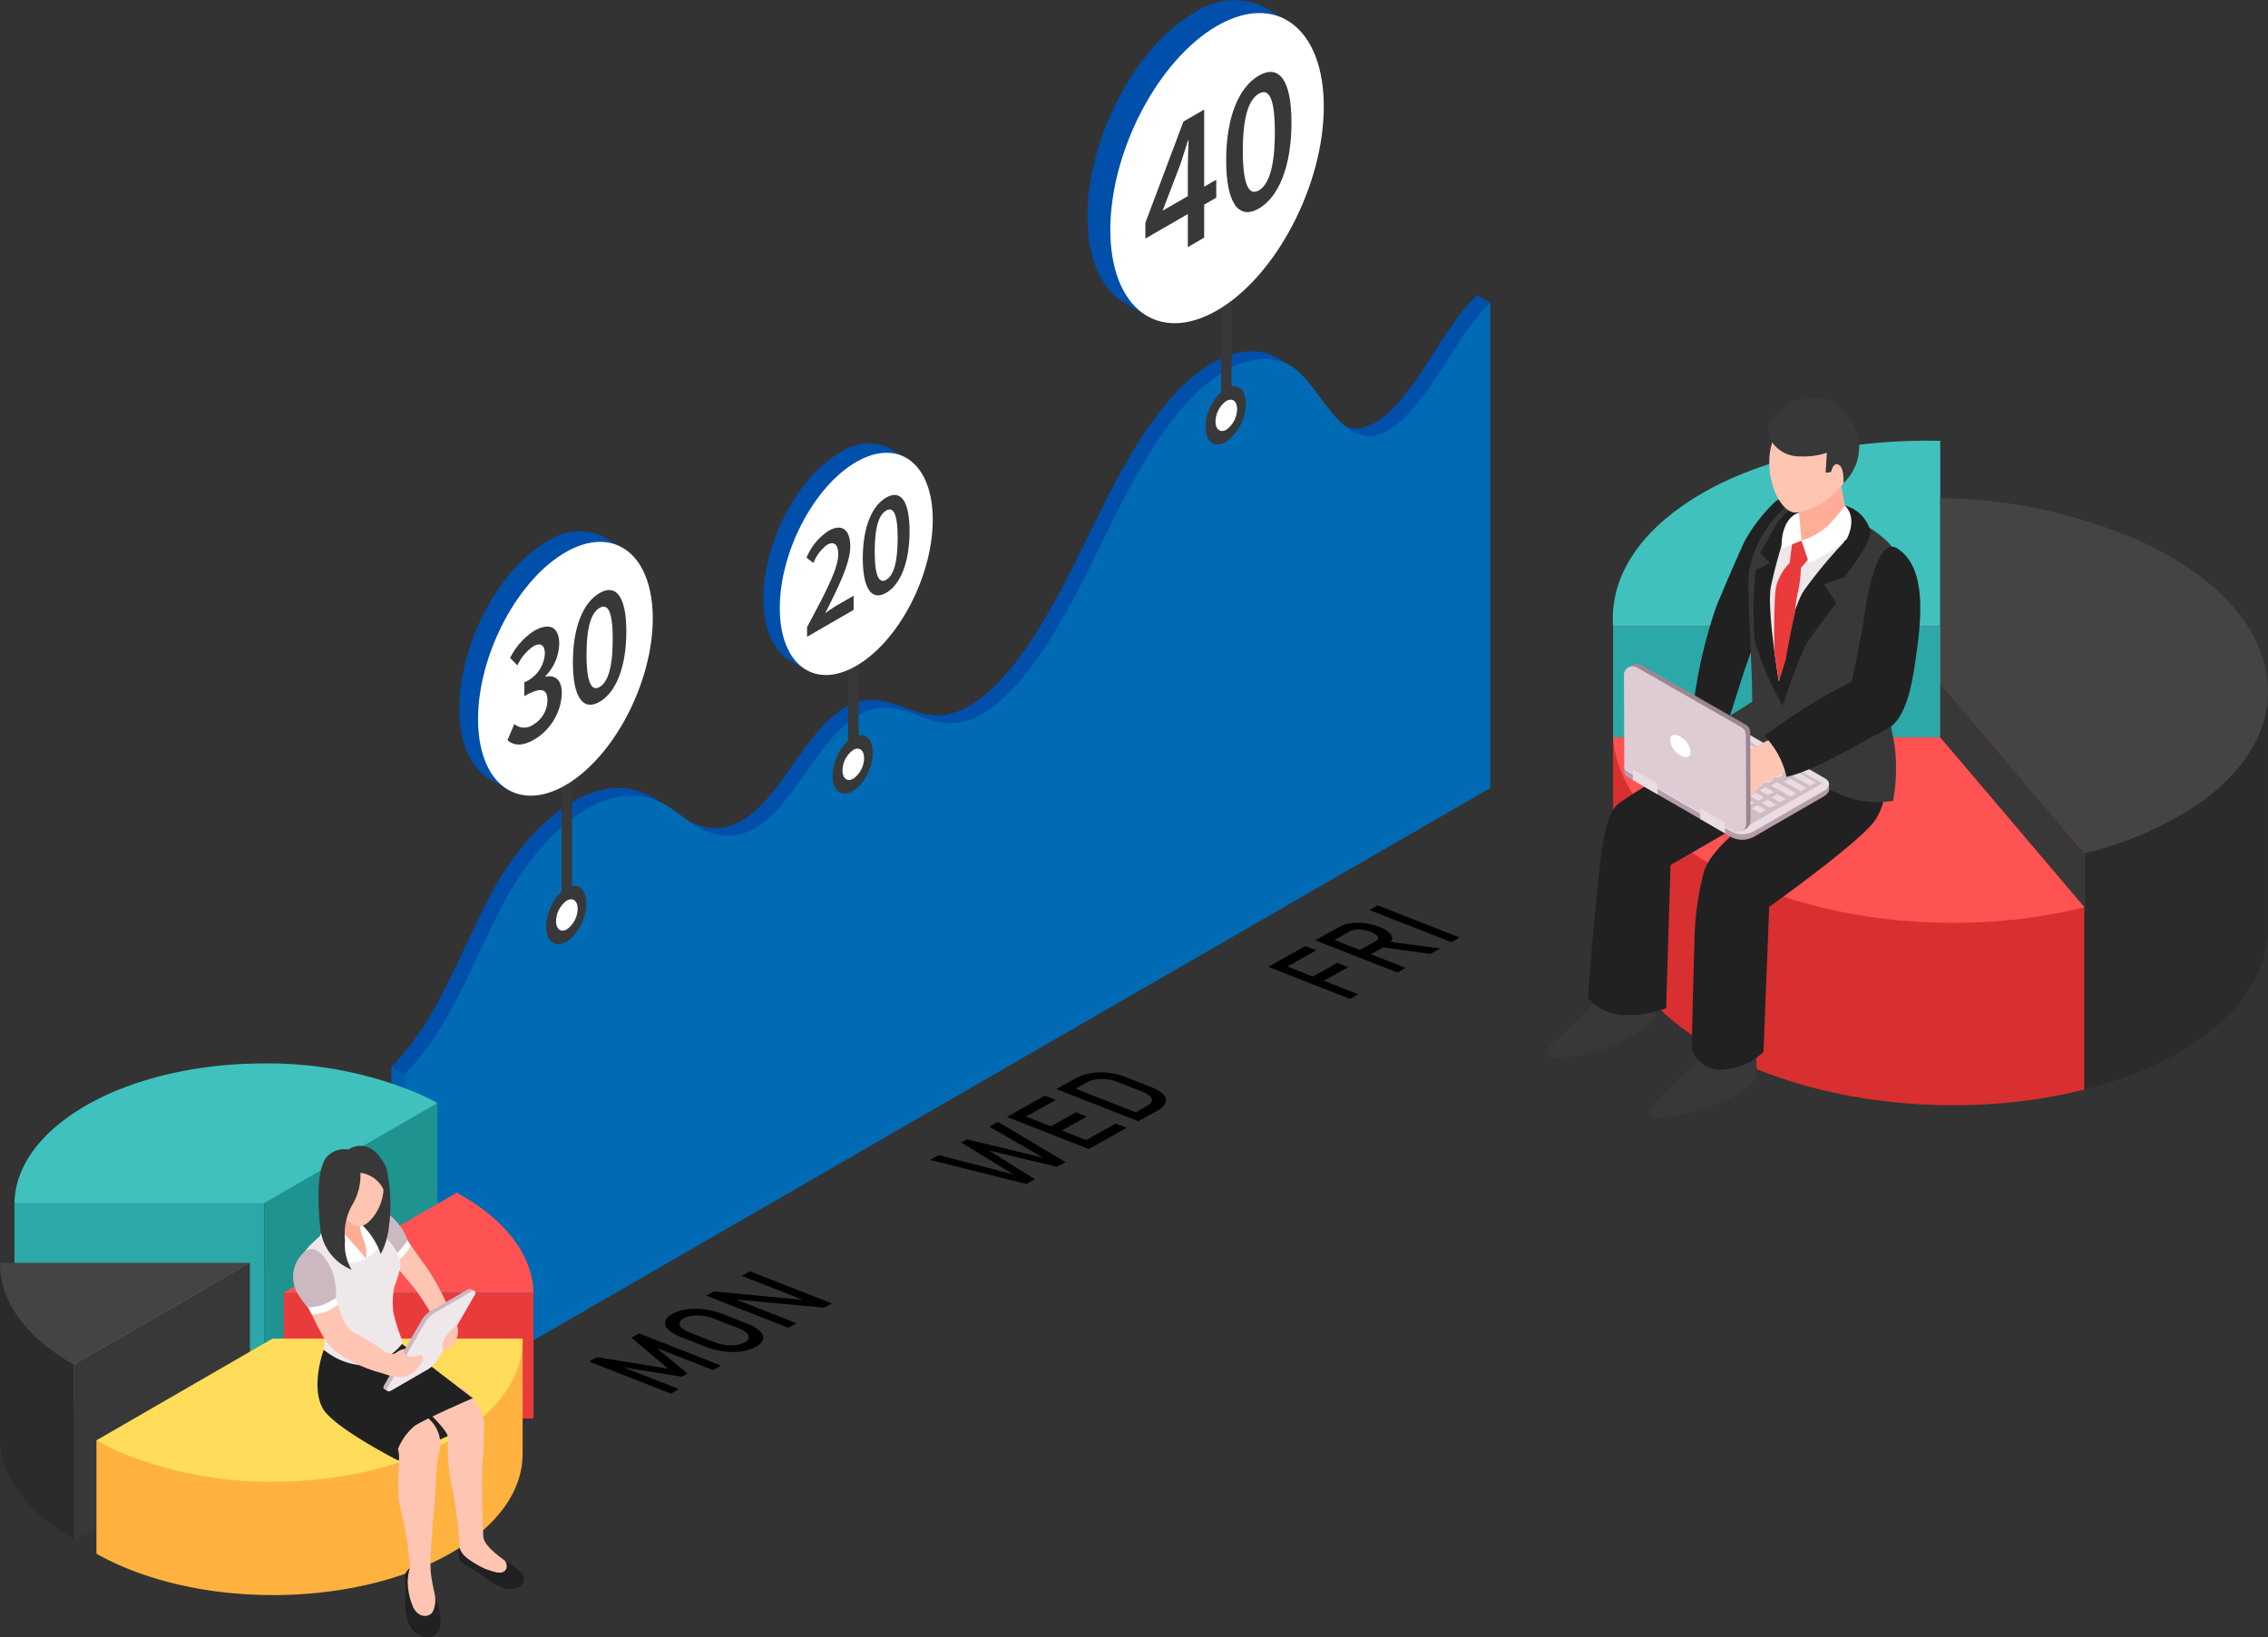 <svg xmlns="http://www.w3.org/2000/svg" viewBox="0 0 157.517 113.732"><rect x="0" y="0" width="157.517" height="113.732" fill="#333333" stroke="none"/><defs><style>.cls-1{fill:#004fab;}.cls-2{fill:#006ab5;}.cls-3{fill:#015db0;}.cls-4{fill:#383838;}.cls-5{fill:#fff;}.cls-6{fill:#d83030;}.cls-7{fill:#2b2b2b;}.cls-8{fill:#40c1bd;}.cls-9{fill:#ff5252;}.cls-10{fill:#444;}.cls-11{fill:#2ca8a8;}.cls-12{fill:#212121;}.cls-13{fill:#efe8eb;}.cls-14{fill:#e93b3b;}.cls-15{fill:#ffad97;}.cls-16{fill:#ffc5b3;}.cls-17,.cls-19{fill:#b59eab;}.cls-18{fill:#eadce1;}.cls-19{opacity:0.5;}.cls-20{fill:#9b8790;}.cls-21{fill:#ddccd3;}.cls-22{fill:#0156bd;}.cls-23{fill:#1f9390;}.cls-24{fill:#ffb240;}.cls-25{fill:#ffdc5a;}.cls-26{fill:#ccb8c1;}</style></defs><g id="Layer_2" data-name="Layer 2"><g id="Layer_1-2" data-name="Layer 1"><path class="cls-1" d="M102.591,54.212l.916-33.18-.916-.535c-2.16,2.029-3.72,5.784-5.962,7.978-3.897,3.814-5.502-1.958-7.719-3.475-1.949-1.333-4.737-.398-7.237,2.275-2.815,3.009-4.79,7.303-6.757,11.298-2.293,4.657-5.591,10.547-9.296,11.092-2.441.359-4.197-2.066-6.911-.517-3.2,1.826-4.872,7.584-8.327,8.303-1.85.385-3.195-.743-4.525-1.712-4.206-3.063-9.186,1.485-11.789,6.444-1.256,2.393-2.303,4.89-3.56,7.268a21.308,21.308,0,0,1-3.313,4.664V97.743Z"></path><path class="cls-1" d="M89.442,25.307l-.806-.476s-.28.071-.259.14.734.82.734.82Z"></path><polygon class="cls-1" points="45.967 55.783 45.312 55.387 45.162 55.467 45.639 56.06 45.967 55.783"></polygon><path class="cls-2" d="M103.508,54.746V21.032c-2.16,2.029-3.72,5.784-5.962,7.978-3.897,3.814-5.502-1.958-7.719-3.475-1.949-1.333-4.737-.398-7.237,2.275-2.815,3.009-4.79,7.303-6.757,11.298-2.293,4.657-5.591,10.547-9.296,11.092-2.441.358-4.197-2.066-6.911-.517-3.2,1.826-4.872,7.584-8.327,8.303-1.85.385-3.195-.743-4.525-1.712-4.206-3.063-9.186,1.485-11.789,6.444-1.256,2.393-2.303,4.89-3.56,7.268A21.313,21.313,0,0,1,28.11,74.649V98.277Z"></path><polygon class="cls-3" points="28.11 74.649 27.194 74.115 27.194 97.743 28.11 98.277 28.11 74.649"></polygon><polygon class="cls-4" points="85.533 27.861 84.808 28.28 84.808 18.684 85.533 18.266 85.533 27.861"></polygon><path class="cls-4" d="M86.524,28.049a3.342,3.342,0,0,1-1.395,2.666c-.77.445-1.395-.027-1.395-1.055a3.342,3.342,0,0,1,1.395-2.666C85.899,26.549,86.524,27.021,86.524,28.049Z"></path><path class="cls-5" d="M85.919,28.422a1.794,1.794,0,0,1-.749,1.431c-.414.239-.749-.015-.749-.566a1.794,1.794,0,0,1,.749-1.431C85.584,27.617,85.919,27.87,85.919,28.422Z"></path><polygon class="cls-4" points="39.732 62.572 39.007 62.99 39.007 53.395 39.732 52.977 39.732 62.572"></polygon><ellipse class="cls-4" cx="39.328" cy="63.565" rx="2.142" ry="1.212" transform="translate(-34.561 74.863) rotate(-66.948)"></ellipse><path class="cls-5" d="M40.118,63.133a1.794,1.794,0,0,1-.749,1.431c-.414.239-.749-.015-.749-.566a1.793,1.793,0,0,1,.749-1.431C39.783,62.328,40.118,62.581,40.118,63.133Z"></path><polygon class="cls-4" points="59.626 52.106 58.901 52.524 58.901 42.929 59.626 42.51 59.626 52.106"></polygon><ellipse class="cls-4" cx="59.221" cy="53.099" rx="2.142" ry="1.212" transform="translate(-12.827 86.799) rotate(-66.948)"></ellipse><path class="cls-5" d="M60.012,52.666a1.794,1.794,0,0,1-.749,1.431c-.414.239-.749-.015-.749-.566a1.793,1.793,0,0,1,.749-1.431C59.677,51.862,60.012,52.115,60.012,52.666Z"></path><path class="cls-1" d="M43.154,38.537v-.53l-1.422-.807h0a3.992,3.992,0,0,0-3.761.429c-3.35,1.935-6.067,7.124-6.067,11.592,0,2.43.808,4.138,2.08,4.886l-.002.001,1.32.762.229-.34a4.819,4.819,0,0,0,2.439-.723c3.351-1.935,6.067-7.124,6.067-11.592A6.982,6.982,0,0,0,43.154,38.537Z"></path><ellipse class="cls-5" cx="39.27" cy="46.463" rx="9.314" ry="5.269" transform="translate(-18.86 64.404) rotate(-66.949)"></ellipse><path class="cls-4" d="M35.247,51.421l.473-1.12a1.06,1.06,0,0,0,1.297.052,1.991,1.991,0,0,0,1.005-1.679c0-.756-.361-1.028-1.606-.309v-.962a2.319,2.319,0,0,0,1.426-1.991c0-.607-.309-.795-.807-.507a3.296,3.296,0,0,0-1.1,1.322l-.506-.521a4.804,4.804,0,0,1,1.641-1.864c1.048-.605,1.769-.334,1.769.903a3.316,3.316,0,0,1-.954,2.222v.046c.644-.144,1.134.192,1.134,1.154A3.909,3.909,0,0,1,37.102,51.38C36.217,51.891,35.633,51.77,35.247,51.421Z"></path><path class="cls-4" d="M39.789,46.016c0-2.462.721-4.161,1.855-4.816S43.5,41.423,43.5,43.873c0,2.462-.721,4.23-1.856,4.885S39.789,48.478,39.789,46.016Zm2.766-1.597c0-2.061-.378-2.496-.91-2.188-.524.303-.91,1.178-.91,3.239s.386,2.56.91,2.257C42.177,47.419,42.554,46.48,42.554,44.419Z"></path><path class="cls-1" d="M62.87,32.236v-.464l-1.245-.706h0a3.496,3.496,0,0,0-3.293.376c-2.934,1.694-5.312,6.238-5.312,10.149,0,2.128.707,3.623,1.821,4.278l-.002.001,1.156.667.201-.298a4.22,4.22,0,0,0,2.136-.633c2.933-1.694,5.312-6.238,5.312-10.149A6.113,6.113,0,0,0,62.87,32.236Z"></path><path class="cls-5" d="M64.781,36.109c0,3.911-2.378,8.455-5.312,10.149s-5.312-.104-5.312-4.016,2.378-8.455,5.312-10.149S64.781,32.197,64.781,36.109Z"></path><path class="cls-4" d="M56.052,43.565c1.331-2.482,2.166-4.087,2.166-5.059,0-.671-.278-.941-.79-.646a2.928,2.928,0,0,0-.933,1.25l-.481-.364a4.078,4.078,0,0,1,1.527-1.865c.917-.53,1.512-.101,1.512,1.083,0,1.133-.789,2.752-1.737,4.632.248-.173.564-.396.797-.531l1.173-.677v.983l-3.233,1.867Z"></path><path class="cls-4" d="M59.923,38.784c0-2.155.631-3.643,1.624-4.216s1.624.195,1.624,2.34c0,2.156-.631,3.703-1.624,4.276S59.923,40.94,59.923,38.784Zm2.421-1.398c0-1.805-.331-2.185-.797-1.915-.459.265-.797,1.031-.797,2.836s.338,2.241.797,1.976C62.014,40.013,62.345,39.191,62.345,37.386Z"></path><path class="cls-1" d="M89.273,1.996V1.349L87.536.363h0A4.879,4.879,0,0,0,82.94.887c-4.094,2.364-7.413,8.705-7.413,14.164,0,2.97.987,5.056,2.542,5.971l-.002.001,1.613.931.28-.415a5.892,5.892,0,0,0,2.98-.883c4.094-2.364,7.413-8.705,7.413-14.164A8.528,8.528,0,0,0,89.273,1.996Z"></path><path class="cls-5" d="M91.94,7.401c0,5.459-3.319,11.8-7.413,14.164s-7.413-.145-7.413-5.604,3.319-11.8,7.413-14.164S91.94,1.942,91.94,7.401Z"></path><path class="cls-4" d="M82.497,14.871l-2.949,1.702V15.482l2.645-7.04,1.438-.83v5.359l.84-.485v1.245l-.84.485v2.294l-1.134.655Zm0-1.245V11.611c0-.517.032-1.347.053-1.877l-.041.024c-.168.559-.358,1.115-.546,1.7l-1.218,3.18Z"></path><path class="cls-4" d="M85.161,11.136c0-3.007.881-5.084,2.268-5.884s2.267.273,2.267,3.267c0,3.009-.881,5.168-2.267,5.968S85.161,14.145,85.161,11.136Zm3.38-1.951c0-2.519-.461-3.05-1.112-2.674-.641.37-1.112,1.44-1.112,3.958s.472,3.128,1.112,2.758C88.08,12.851,88.541,11.703,88.541,9.185Z"></path><path d="M43.851,92.937l.537-.301,5.689,2.232-.56.314-4.262-1.672.279.082,2.213,1.829-.399.224-4.149-.668-.3-.144L47.16,96.506l-.56.314-5.688-2.232.537-.302,4.957.8Z"></path><path d="M51.487,93.885a4.598,4.598,0,0,1-1.241-.005,5.465,5.465,0,0,1-1.279-.332l-1.611-.633a2.814,2.814,0,0,1-.924-.532.602.602,0,0,1-.23-.572.905.905,0,0,1,.493-.525,2.867,2.867,0,0,1,1.015-.32,4.592,4.592,0,0,1,1.24.006,5.4,5.4,0,0,1,1.28.331l1.612.633a2.799,2.799,0,0,1,.922.532.603.603,0,0,1,.232.572.902.902,0,0,1-.493.525A2.851,2.851,0,0,1,51.487,93.885Zm.515-.941a.371.371,0,0,0-.151-.344,1.805,1.805,0,0,0-.569-.324l-1.667-.654a3.425,3.425,0,0,0-.78-.205,2.795,2.795,0,0,0-.748-.01,1.66,1.66,0,0,0-.605.188.515.515,0,0,0-.288.312.376.376,0,0,0,.152.345,1.815,1.815,0,0,0,.569.323l1.667.654a3.423,3.423,0,0,0,.78.206,2.804,2.804,0,0,0,.749.009,1.656,1.656,0,0,0,.604-.188A.51.51,0,0,0,52.002,92.943Z"></path><path d="M49.062,90.013l.521-.292,6.396.604.035.078-4.5-1.766.568-.319,5.684,2.231-.526.295-6.325-.58-.034-.078,4.433,1.739-.567.319Z"></path><path d="M66.759,79.373l.395-.221,5.299,1.279-3.738-2.156.596-.334,4.691,2.793-.585.328-4.73-1.137,3.188,2.002-.584.328-6.689-1.672.597-.335,5.184,1.345Z"></path><path d="M69.929,77.594l.574-.322,5.689,2.232-.574.322Zm.279-.156,2.348-1.318.76.298-2.35,1.318Zm2.484.975,2.039-1.145.758.298L73.451,78.71Zm2.445.96,2.348-1.318.76.298L75.898,79.67Z"></path><path d="M73.373,75.662l.574-.322,5.689,2.232-.574.322Zm5.318,1.716.925-.518q.453-.255.376-.522c-.053-.179-.277-.347-.674-.501l-1.674-.658a3.024,3.024,0,0,0-1.17-.222,2.152,2.152,0,0,0-1.029.267l-.926.518-.758-.298.908-.51a3.356,3.356,0,0,1,1.08-.378,4.176,4.176,0,0,1,1.228-.025,5.179,5.179,0,0,1,1.285.33l1.613.633a2.663,2.663,0,0,1,.92.535.52.52,0,0,1,.163.572,1.259,1.259,0,0,1-.603.567l-.905.508Z"></path><path d="M88.078,67.168l.574-.321,5.689,2.232-.574.321Zm.281-.157,2.293-1.286.759.297-2.292,1.287Zm2.535.995,1.983-1.113.76.298L91.654,68.303Z"></path><path d="M91.351,65.328l.574-.322,5.693,2.233-.574.322Zm2.777.851,1.395-.782a.318.318,0,0,0,.182-.206.27.27,0,0,0-.117-.231,1.335,1.335,0,0,0-.394-.221,2.496,2.496,0,0,0-.533-.144,1.935,1.935,0,0,0-.506-.013,1.055,1.055,0,0,0-.399.12l-1.395.783-.76-.298,1.373-.77a2.415,2.415,0,0,1,.826-.27,3.704,3.704,0,0,1,.993-.007,4.109,4.109,0,0,1,1.011.256,2.026,2.026,0,0,1,.714.423.465.465,0,0,1,.159.461.795.795,0,0,1-.416.428l-1.373.77Zm1.697-.397.392-.391,3.809.497-.681.382Z"></path><path d="M101.373,65.133l-.573.321L95.11,63.221l.573-.321Z"></path><path class="cls-6" d="M112.032,43.506V63.894c.267,3.649,3.232,7.274,8.699,9.824,7.098,3.311,16.451,3.897,24.039,1.973V43.506Z"></path><path class="cls-7" d="M157.497,63.894V49.027l-12.727-5.52V75.69a24.25,24.25,0,0,0,7.92-3.435C156.161,69.826,157.714,66.852,157.497,63.894Z"></path><path class="cls-8" d="M116.839,35.145c-3.47,2.429-5.023,5.403-4.807,8.361H134.755V30.627C128.004,30.475,121.323,32.005,116.839,35.145Z"></path><path class="cls-9" d="M112.032,51.223c.267,3.649,3.232,7.274,8.699,9.824,7.098,3.311,16.451,3.897,24.039,1.973L134.755,51.223Z"></path><path class="cls-10" d="M157.497,47.486c-.267-3.649-3.232-7.274-8.699-9.824a35.636,35.636,0,0,0-14.043-3.055v12.879l10.016,11.796a24.25,24.25,0,0,0,7.92-3.435C156.161,53.418,157.714,50.444,157.497,47.486Z"></path><rect class="cls-11" x="112.032" y="43.506" width="22.723" height="7.717"></rect><polygon class="cls-4" points="144.771 59.282 134.755 47.485 134.755 51.223 144.771 63.019 144.771 59.282"></polygon><path class="cls-12" d="M119.166,42.231a33.8,33.8,0,0,0-1.53,6.575c.108,1.129,2.017,2.271,2.34,1.393.391-1.064,1.105-3.471,1.341-4.089a50.63,50.63,0,0,0,1.524-5.099c.105-1.873,1.044-5.037,2.273-6.316a1.711,1.711,0,0,0-1.841.174,11.399,11.399,0,0,0-2.079,2.683C120.933,38.065,119.691,40.915,119.166,42.231Z"></path><path class="cls-4" d="M109.441,70.95c-.811.791-1.063,1.019-1.816,1.754-.44.429-.078.824.76.792a15.053,15.053,0,0,0,3.339-.723,16.944,16.944,0,0,0,2.499-1.303,1.655,1.655,0,0,0,.742-.938v-1.32l-3.992.17S110.318,70.095,109.441,70.95Z"></path><path class="cls-4" d="M116.465,75.118c-.811.791-1.063,1.019-1.816,1.754-.44.429-.078.824.761.791a15.048,15.048,0,0,0,3.339-.722,16.958,16.958,0,0,0,2.499-1.303,1.656,1.656,0,0,0,.742-.938v-2.329L117.998,73.55S117.342,74.263,116.465,75.118Z"></path><path class="cls-12" d="M130.72,52.104l-7.976-3.067a22.623,22.623,0,0,1-3.71,2.709c-1.403.847-5.268,3.119-6.505,3.993-.763.539-1.105,1.702-1.402,4.319-.49,4.324-.85,9.261-.85,9.261a3.473,3.473,0,0,0,2.818,1.2,7.597,7.597,0,0,0,2.623-.472l.304-9.951,6.53-3.772s-3.704,2.293-4.235,4.328a20.044,20.044,0,0,0-.635,4.929c-.14,4.395-.186,7.272-.186,7.272a2.053,2.053,0,0,0,2.245,1.45,4.495,4.495,0,0,0,2.738-1.227l.396-10.073s5.64-4.02,7.117-5.72C131.647,55.378,130.72,52.104,130.72,52.104Z"></path><path class="cls-4" d="M124.131,35.124a7.842,7.842,0,0,0-2.669,4.649c-.141,1.352.224,5.985.236,8.97-1.149.779-4.423,2.698-4.423,2.698s2.638.812,3.67,2.63a8.872,8.872,0,0,0,1.912-1.123s-.107.303-.705,1.505c.718.217,3.175-.355,5.457.633a6.267,6.267,0,0,0,3.867.547,12.543,12.543,0,0,0,.117-3.781c-.252-1.646-.865-3.469-.74-4.436.393-3.025.982-7.914.875-8.714-.178-1.339-3.213-2.788-3.213-2.788A4.928,4.928,0,0,0,124.131,35.124Z"></path><path class="cls-12" d="M125.514,34.868s-1.393,0-2.572,2.293c-.422.821-.702,1.264-.702,1.264l.702.686-.998.478a25.06,25.06,0,0,0-.073,4.94,22.339,22.339,0,0,0,1.942,4.508,41.221,41.221,0,0,1,1.514-4.076c.461-.813,2.207-3.063,2.207-3.063l-.874-1.319,1.425-.466s2.009-2.519,1.799-3.279a2.465,2.465,0,0,0-1.755-1.711Z"></path><path class="cls-13" d="M123.873,37.466a32.625,32.625,0,0,0-.877,3.268c-.31,1.552.554,6.622.554,6.622s.767-4.954,1.779-6.389a32.666,32.666,0,0,1,2.758-3.317S124.906,37.07,123.873,37.466Z"></path><path class="cls-14" d="M124.464,37.785l-.168,1.326a3.612,3.612,0,0,0-.951,1.681c-.168.925-.119,4.389-.119,4.389l.323,2.175.465-1.498s.359-2.059.666-3.33a7.842,7.842,0,0,1,.138-1.154,9.112,9.112,0,0,0,.257-1.911l.828-.99-.79-.921Z"></path><path class="cls-15" d="M124.982,35.04l-.144,2.097a5.618,5.618,0,0,0,.984,1.014,12.158,12.158,0,0,0,2.516-1.868l-.586-3.256Z"></path><path class="cls-16" d="M128.077,29.448a2.757,2.757,0,0,0-4.533.334c-1.549,2.292-.085,6.04,1.272,5.821a5.285,5.285,0,0,0,3.22-2.039A4.124,4.124,0,0,0,128.077,29.448Z"></path><path class="cls-5" d="M124.943,35.612l.172,1.939-1.381.564S123.591,36.06,124.943,35.612Z"></path><path class="cls-5" d="M128.13,35.124a10.228,10.228,0,0,1-1.284,1.496,4.83,4.83,0,0,1-1.732.931l.52,1.56a10.902,10.902,0,0,0,2.608-1.637S129.07,36.045,128.13,35.124Z"></path><path class="cls-4" d="M122.963,30.549a2.304,2.304,0,0,0,2.068,1.157,5.026,5.026,0,0,0,1.85-.254l-.089,1.381a1.197,1.197,0,0,0,.379-.052c.137-.524.361-.647.618-.426.29.25.247,1.21.247,1.21a3.536,3.536,0,0,0,1.089-2.525c-.003-.985-.864-3.118-2.668-3.342a3.337,3.337,0,0,0-3.53,1.683A1.271,1.271,0,0,0,122.963,30.549Z"></path><rect class="cls-17" x="112.808" y="53.242" width="0.526" height="0.408"></rect><path class="cls-17" d="M120.322,58.191l-7.256-4.189c-.382-.22-.333-.609.107-.863l4.846-2.798a1.668,1.668,0,0,1,1.495-.062l7.256,4.189c.382.22.333.609-.107.863L121.817,58.129A1.668,1.668,0,0,1,120.322,58.191Z"></path><rect class="cls-17" x="126.702" y="54.434" width="0.325" height="0.399"></rect><path class="cls-18" d="M120.322,57.81l-7.256-4.189c-.382-.22-.333-.609.107-.863l4.846-2.798a1.667,1.667,0,0,1,1.495-.062l7.256,4.189c.382.22.333.609-.107.863l-4.846,2.798A1.668,1.668,0,0,1,120.322,57.81Z"></path><polygon class="cls-19" points="118.915 50.035 113.799 52.985 121.422 57.362 126.551 54.421 118.915 50.035"></polygon><polygon class="cls-18" points="118.478 49.985 118.086 50.212 125.708 54.59 126.114 54.371 118.478 49.985"></polygon><polygon class="cls-18" points="124.295 54.08 123.903 54.307 125.056 54.964 125.462 54.746 124.295 54.08"></polygon><polygon class="cls-18" points="123.029 53.346 122.637 53.573 123.447 54.041 123.853 53.822 123.029 53.346"></polygon><polygon class="cls-18" points="122.019 52.772 121.627 52.999 122.437 53.467 122.843 53.249 122.019 52.772"></polygon><polygon class="cls-18" points="121.015 52.197 120.623 52.424 121.433 52.891 121.839 52.673 121.015 52.197"></polygon><polygon class="cls-18" points="123.434 55.171 123.042 55.398 123.612 55.726 124.017 55.508 123.434 55.171"></polygon><polygon class="cls-18" points="122.602 54.687 122.211 54.914 122.781 55.242 123.186 55.024 122.602 54.687"></polygon><polygon class="cls-18" points="121.578 54.108 121.187 54.335 121.997 54.803 122.402 54.584 121.578 54.108"></polygon><polygon class="cls-18" points="122.764 55.558 122.372 55.785 122.942 56.114 123.347 55.896 122.764 55.558"></polygon><polygon class="cls-18" points="121.932 55.074 121.541 55.301 122.111 55.63 122.516 55.411 121.932 55.074"></polygon><polygon class="cls-18" points="122.052 55.933 121.661 56.16 122.23 56.488 122.636 56.27 122.052 55.933"></polygon><polygon class="cls-18" points="121.221 55.449 120.829 55.675 121.399 56.004 121.804 55.786 121.221 55.449"></polygon><polygon class="cls-18" points="120.908 54.495 120.517 54.722 121.327 55.19 121.732 54.972 120.908 54.495"></polygon><polygon class="cls-18" points="120.604 53.534 120.212 53.761 121.022 54.229 121.428 54.011 120.604 53.534"></polygon><polygon class="cls-18" points="119.6 52.959 119.208 53.186 120.018 53.653 120.424 53.435 119.6 52.959"></polygon><polygon class="cls-18" points="123.394 54.343 123.002 54.569 124.351 55.34 124.757 55.122 123.394 54.343"></polygon><polygon class="cls-18" points="122.324 53.722 121.932 53.949 122.742 54.416 123.148 54.198 122.324 53.722"></polygon><polygon class="cls-18" points="121.314 53.148 120.923 53.375 121.732 53.843 122.138 53.625 121.314 53.148"></polygon><polygon class="cls-18" points="120.31 52.573 119.918 52.8 120.728 53.267 121.134 53.049 120.31 52.573"></polygon><path class="cls-16" d="M123.518,51.059s-1.19.616-1.941.991-2.981,2.296-2.506,2.739a3.905,3.905,0,0,0,1.962.888,3.935,3.935,0,0,0,1.199-1.042c.122-.182,1.569-.734,1.989-1.366S123.518,51.059,123.518,51.059Z"></path><path class="cls-20" d="M121.558,50.868l.023,6.166a.599.599,0,0,1-.896.522l-7.272-4.162a.599.599,0,0,1-.301-.517l-.023-6.166a.599.599,0,0,1,.896-.522l7.272,4.162A.598.598,0,0,1,121.558,50.868Z"></path><polygon class="cls-20" points="121.359 57.51 120.972 57.736 120.501 57.247 121.428 56.675 121.359 57.51"></polygon><polygon class="cls-20" points="113.353 46.211 113.088 46.365 113.781 46.375 113.353 46.211"></polygon><path class="cls-21" d="M121.256,51.045l.023,6.166a.599.599,0,0,1-.896.522l-7.272-4.162a.599.599,0,0,1-.301-.517l-.023-6.166a.599.599,0,0,1,.896-.522l7.272,4.162A.599.599,0,0,1,121.256,51.045Z"></path><polygon class="cls-18" points="115.123 55.188 113.405 54.196 113.405 53.446 115.123 54.438 115.123 55.188"></polygon><polygon class="cls-18" points="119.804 57.893 118.086 56.902 118.086 56.152 119.804 57.144 119.804 57.893"></polygon><path class="cls-5" d="M117.417,52.242c0,.359-.32.466-.714.238a1.434,1.434,0,0,1-.714-1.063c0-.36.32-.466.714-.239A1.434,1.434,0,0,1,117.417,52.242Z"></path><path class="cls-12" d="M133.114,45.294c.46-3.232.436-6.022-1.321-7.179-1.278-.841-2.031,2.582-2.378,5.136-.084.614-.663,3.436-.804,4.104a38.733,38.733,0,0,0-6.072,3.771,5.891,5.891,0,0,1,1.54,2.849c1.926-.426,4.968-2.299,6.989-3.338C132.565,49.868,132.899,46.808,133.114,45.294Z"></path><path class="cls-22" d="M28.81,90.262A27.029,27.029,0,0,0,18.361,88.27C13.103,88.266,7.909,89.607,4.5,92.162c-2.322,1.74-3.461,3.778-3.495,5.805H18.361v-.003L30.38,91.019Q29.644,90.619,28.81,90.262Z"></path><polygon class="cls-11" points="1.005 83.576 1.005 97.934 18.356 95.413 18.356 80.805 1.005 83.576"></polygon><polygon class="cls-23" points="30.38 76.628 18.356 80.805 18.356 95.413 30.38 93.666 30.38 76.628"></polygon><path class="cls-8" d="M28.81,75.871A27.029,27.029,0,0,0,18.361,73.88C13.103,73.876,7.909,75.217,4.5,77.771c-2.322,1.74-3.461,3.778-3.495,5.805H18.361v-.003L30.38,76.628Q29.644,76.229,28.81,75.871Z"></path><rect class="cls-14" x="19.704" y="89.807" width="17.353" height="8.738"></rect><path class="cls-9" d="M37.057,89.807c-.07-2.559-1.898-5.082-5.334-6.947L19.704,89.804v.003Z"></path><polygon class="cls-4" points="17.355 87.73 17.355 102.137 5.12 106.896 5.12 94.8 17.355 87.73"></polygon><path class="cls-7" d="M0,87.73V99.95H.003c.013,2.545,1.772,5.062,5.118,6.945V90.195Z"></path><path class="cls-10" d="M.003,87.73C-.041,90.318,1.72,92.886,5.12,94.8l12.235-7.07Z"></path><path class="cls-24" d="M6.699,100.064v7.875a18.368,18.368,0,0,0,1.79.884c7.655,3.274,18.54,2.424,24.31-1.9,2.37-1.776,3.506-3.861,3.496-5.929h.003V92.994Z"></path><path class="cls-25" d="M18.938,92.994h-.004l-12.235,7.07a18.38,18.38,0,0,0,1.79.883,27.027,27.027,0,0,0,10.449,1.991c5.258.004,10.452-1.337,13.861-3.891,2.417-1.811,3.549-3.945,3.491-6.053Z"></path><path class="cls-12" d="M32.439,99.308a12.075,12.075,0,0,0-2.596,1.071c-1.113.668-1.645,1.385-2.4.978s-1.146-3.038-1.146-3.038l6.539-1.18S33.25,98.806,32.439,99.308Z"></path><path class="cls-16" d="M32.121,96.389s1.622,1.357,1.506,2.791c-.064.782.03,1.131-.094,2.103-.117.917-.02,4.253.032,5.459.026.603,1.029,1.337,1.488,1.671.456.331.263.789.411,1,.297.422-.975.756-1.67.153s-1.837-1.057-1.887-2.053a25.823,25.823,0,0,0-.589-4.55,12.973,12.973,0,0,1-.198-3.077c.009-.602-2.207-2.522-2.29-2.714C28.623,96.691,32.121,96.389,32.121,96.389Z"></path><path class="cls-16" d="M29.926,98.707a2.319,2.319,0,0,1,.621,1.99,10.588,10.588,0,0,0-.274,2.172c-.004.924-.423,4.878-.371,6.085.038.883.317,1.751.363,2.28.025.279-.163.673-.145.964.032.515-1.218.424-1.603.243s-.344-2.766-.053-3.482a21.144,21.144,0,0,0-.648-4.107c-.395-1.629.113-3.82-.224-4.223-.68-.815-2.103-1.522-2.151-2.348-.06-1.027.965-2.72,1.98-2.258C27.76,96.177,28.659,97.438,29.926,98.707Z"></path><path class="cls-12" d="M22.485,93.769s-.932,2.517-.068,4.077c.712,1.286,5.026,3.511,5.026,3.511a3.96,3.96,0,0,1,1.38-2.314c.895-.561,4.013-1.903,4.013-1.903l-5.339-4.098A3.864,3.864,0,0,1,22.485,93.769Z"></path><path class="cls-16" d="M30.22,91.835a11.995,11.995,0,0,1,1.114-.472,15.255,15.255,0,0,0-.687-1.575,17.255,17.255,0,0,0-.966-1.667c-.321-.426-1.272-1.787-1.272-1.787L27.004,87.386s1.722,2.034,1.946,2.336a20.841,20.841,0,0,1,1.262,2.025A.268.268,0,0,1,30.22,91.835Z"></path><path class="cls-12" d="M35.054,108.414a4.412,4.412,0,0,1,1.194.902c.392.49-.053,1.224-1.111,1.065a4.611,4.611,0,0,1-1.608-.908c-.422-.313-1.161-.668-1.493-.953s-.127-1.005-.127-1.005a1.552,1.552,0,0,0,.522.723,6.524,6.524,0,0,0,1.294.765c.657.23,1.118.392,1.373.083C35.339,108.793,35.054,108.414,35.054,108.414Z"></path><path class="cls-12" d="M30.223,110.935a1.897,1.897,0,0,1-.184,1.069c-.261.366-.92.395-1.3-.26a4.483,4.483,0,0,1-.421-1.878,2.778,2.778,0,0,1,.146-.907.726.726,0,0,0-.326.804,11.115,11.115,0,0,1-.006,1.801c.066,1.0.325,1.739,1.045,2.062a.944.944,0,0,0,1.414-.9A4.971,4.971,0,0,0,30.223,110.935Z"></path><path class="cls-26" d="M27.237,87.672a2.371,2.371,0,0,0,.582-.403,2.962,2.962,0,0,0,.595-.79,3.986,3.986,0,0,0-1.977-2.475c-.716-.28-1.652.51-1.652.51Z"></path><path class="cls-5" d="M28.304,86.156l.213.393s-.486.943-1.121,1.124-.309-.403-.309-.403S27.477,87.435,28.304,86.156Z"></path><path class="cls-13" d="M21.019,87.26c.119-.597,1.863-1.92,1.863-1.92s1.046.754,1.415,1.015a9.076,9.076,0,0,1,1.004.961l.008-.002a7.708,7.708,0,0,0-.524-1.953,3.649,3.649,0,0,1,0-1.19s.139-.042.342-.088c.323.325.97,1.197,1.315,1.555.333.345,1.613,1.411,1.325,2.592a9.6,9.6,0,0,1-.36,1.094,5.24,5.24,0,0,0-.075,1.902,12.395,12.395,0,0,0,.662,2.049,4.187,4.187,0,0,1-2.645,1.588,4.682,4.682,0,0,1-2.864-1.095,26.11,26.11,0,0,0,.17-3.523S20.625,89.23,21.019,87.26Z"></path><path class="cls-5" d="M25.343,85.08s1.028,1.172.948,1.639c-.259.248-.861.738-.861.738l-.694-2.291Z"></path><path class="cls-16" d="M27.442,94.416a19.813,19.813,0,0,0-3.074-1.953,3.246,3.246,0,0,1-.716-1.274c-.224-.622-.591-1.517-.591-1.517L21.2,90.293s.724,1.675,1.058,2.224a4.821,4.821,0,0,0,1.074,1.398,9.858,9.858,0,0,0,3.546,1.566A3.672,3.672,0,0,1,27.442,94.416Z"></path><path class="cls-4" d="M26.85,81.28a10.992,10.992,0,0,1,.169,3.868,5.406,5.406,0,0,1-.574,1.981,5.144,5.144,0,0,0-1.413-2.135c-.587-.373.292-1.072.292-1.072Z"></path><path class="cls-15" d="M24.898,84.303a6.292,6.292,0,0,0,.242,1.547,3.019,3.019,0,0,1,.291,1.606,8.945,8.945,0,0,1-1.243-1.003c-.396-.342-1.43-1.009-1.43-1.009l.035-3.006Z"></path><path class="cls-16" d="M23.687,80.734a1.803,1.803,0,0,1,2.813.958c.603,1.706-.941,3.836-1.764,3.474a3.456,3.456,0,0,1-1.702-1.82A2.697,2.697,0,0,1,23.687,80.734Z"></path><path class="cls-5" d="M22.765,84.826a6.87,6.87,0,0,1,1.215.984c.885.92,1.451,1.646,1.451,1.646a3.127,3.127,0,0,1-1.331.289,11.414,11.414,0,0,1-1.875-1.87A4.484,4.484,0,0,1,22.765,84.826Z"></path><path class="cls-26" d="M21.494,90.957a5.987,5.987,0,0,1-.876-1.186,2.302,2.302,0,0,1,.558-2.828c.921-.716,1.812,1.023,1.997,1.671a5.453,5.453,0,0,1,.153,1.72A1.892,1.892,0,0,1,21.494,90.957Z"></path><path class="cls-5" d="M23.365,90.15a3.603,3.603,0,0,0,.08.489,2.32,2.32,0,0,1-1.029.554,3.278,3.278,0,0,1-.759.123l-.27-.491a3.934,3.934,0,0,0,1.029-.17A5.061,5.061,0,0,0,23.365,90.15Z"></path><path class="cls-4" d="M25.032,81.476a3.975,3.975,0,0,1-.499,2.112,4.089,4.089,0,0,0-.567,2.583,3.388,3.388,0,0,0,.454,2.04,3.499,3.499,0,0,1-2.188-2.985c-.207-2.217-.162-3.965.41-4.792a1.66,1.66,0,0,1,1.555-.572s1.342-.999,2.447.913a1.73,1.73,0,0,1,0,1.876A2.11,2.11,0,0,0,25.032,81.476Z"></path><path class="cls-26" d="M32.731,89.561c-.045-.03-.126-.026-.24.023l-2.413,1.397a1.952,1.952,0,0,0-.773.702l-2.603,4.509c-.09.155-.094.26-.033.301l-.001.003.257.148.121-.253,2.276-1.318a1.951,1.951,0,0,0,.773-.702l2.603-4.509c.007-.012.011-.022.016-.033l.059.058.204-.185-.245-.143Z"></path><path class="cls-13" d="M32.742,89.728l-2.412,1.397a1.951,1.951,0,0,0-.773.702l-2.603,4.509c-.155.27-.062.395.207.278l2.412-1.397a1.951,1.951,0,0,0,.773-.702l2.603-4.509C33.105,89.737,33.011,89.612,32.742,89.728Z"></path><path class="cls-16" d="M31.745,92.091c-.617.388-1.121,1.117-1.032,1.528s.594.039.828-.33A1.312,1.312,0,0,0,31.745,92.091Z"></path><path class="cls-16" d="M26.799,93.946s.466.214.702.042a1.254,1.254,0,0,1,.637-.282s-.209.319.083.434a.843.843,0,0,0,.752.036c.313-.084.574-.042.3.517a2.278,2.278,0,0,1-1.125.946,2.836,2.836,0,0,1-1.52-.226C25.735,95.131,26.799,93.946,26.799,93.946Z"></path></g></g></svg>